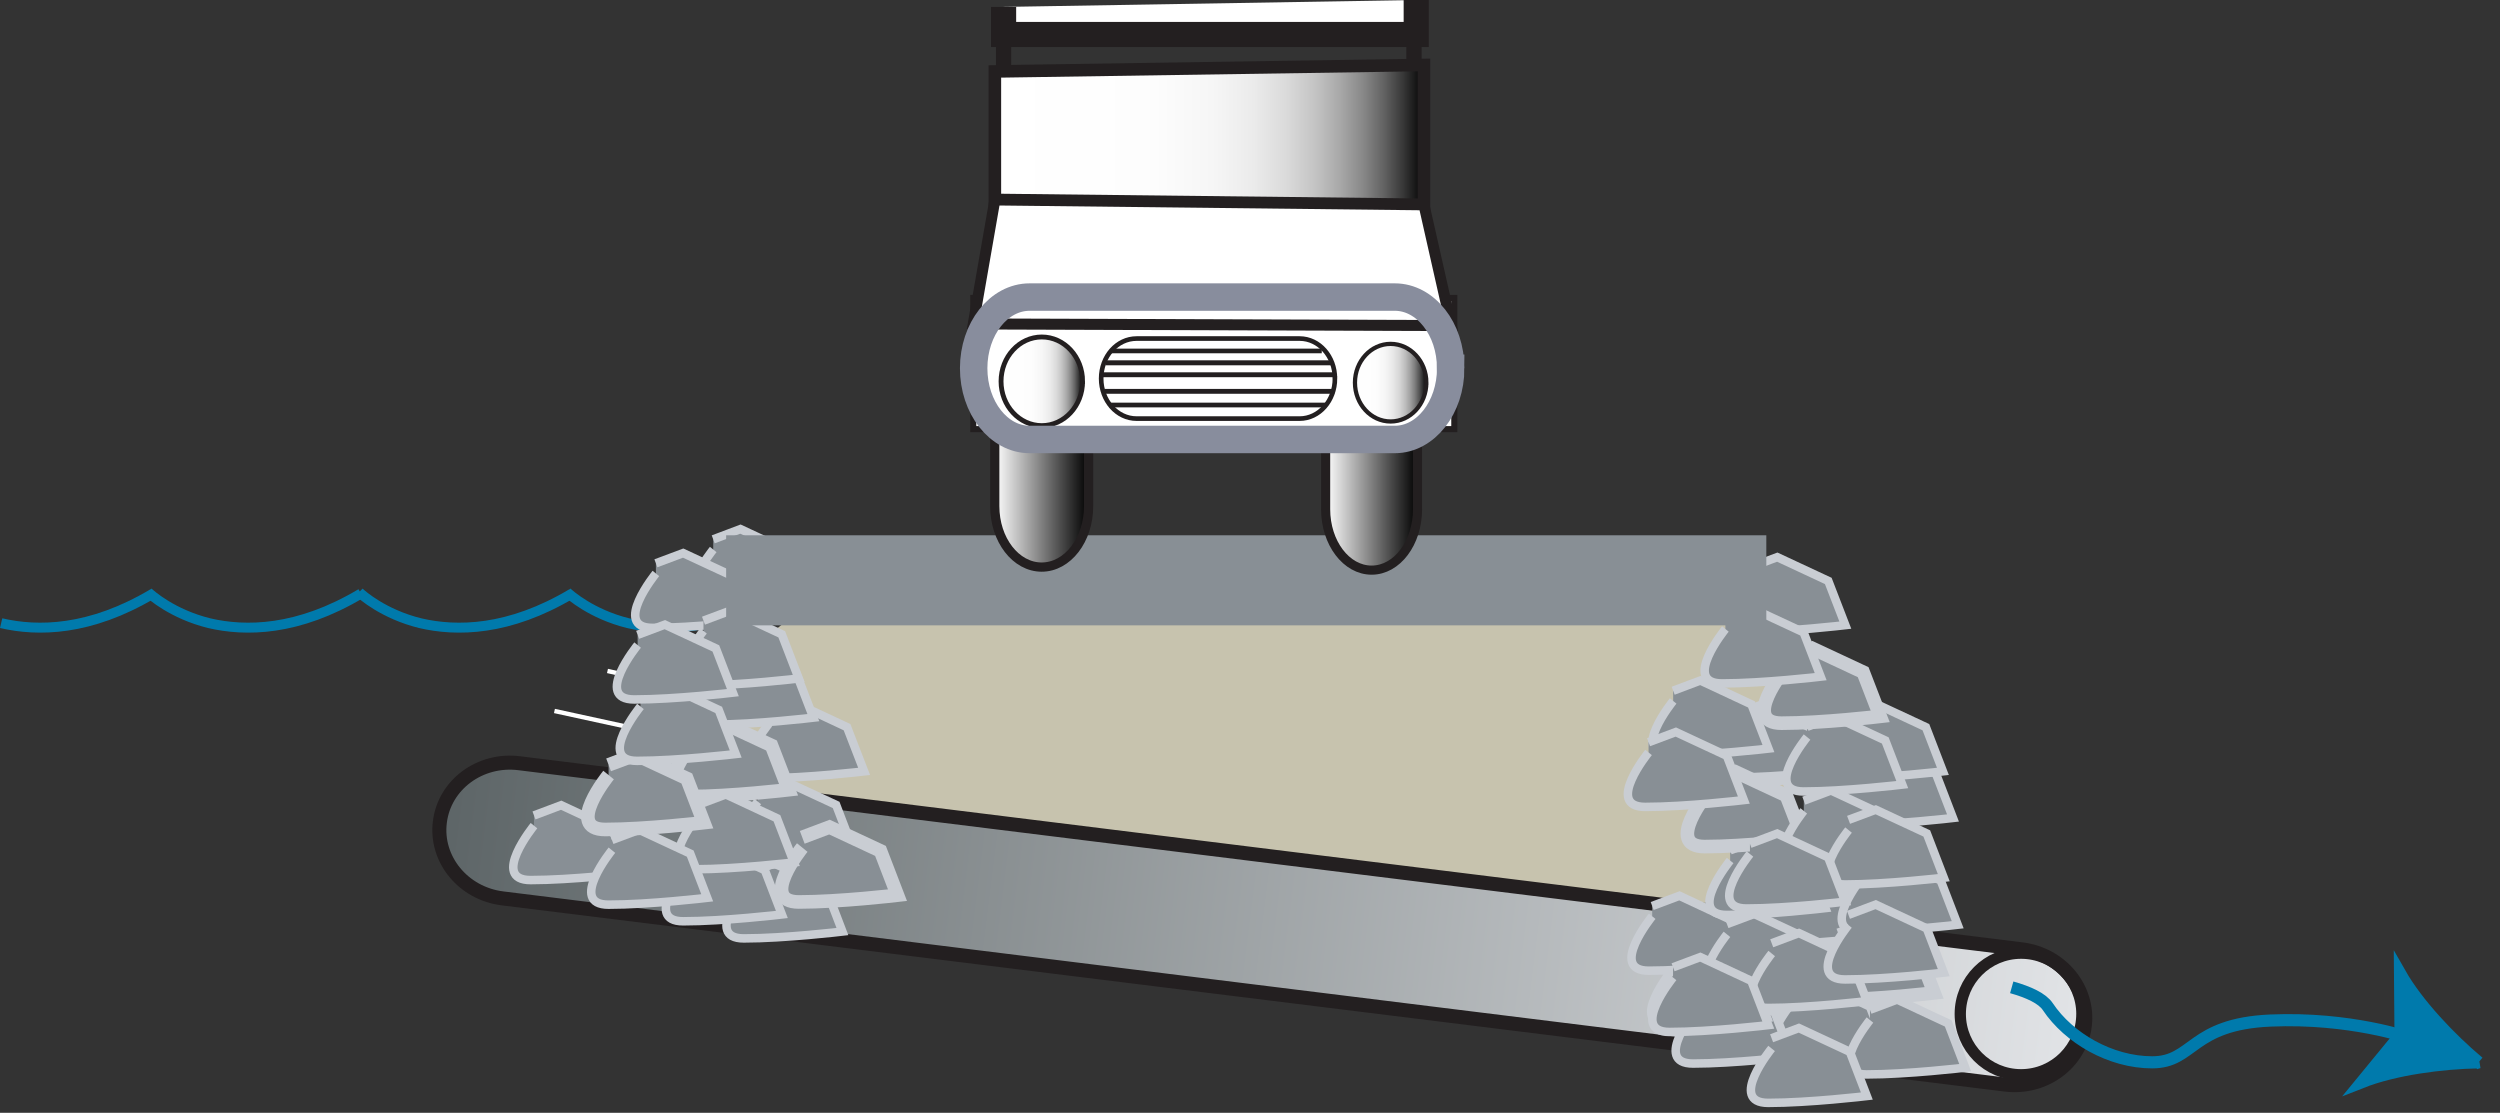 
        <svg xmlns:rdf="http://www.w3.org/1999/02/22-rdf-syntax-ns#" xmlns="http://www.w3.org/2000/svg" xmlns:cc="http://creativecommons.org/ns#" xmlns:xlink="http://www.w3.org/1999/xlink" xmlns:dc="http://purl.org/dc/elements/1.1/" x="0px" y="0px" width="501" height="223" viewBox="0 0 501 223" xml:space="preserve">
            <rect x="0" y="0" width="501" height="223" fill="#333333" stroke="none"/>
            <title>Mangrove restricted tidal exchange effects</title>
            <desc xmlns:ian_image_library="https://ian.umces.edu/media-library/">
                <ian_image_library:title>Mangrove restricted tidal exchange effects</ian_image_library:title>
                <ian_image_library:descr>Illustration of restricted tidal exchange effects on mangroves</ian_image_library:descr>
                <ian_image_library:scene>
                    <ian_image_library:contains>plant, tree, shrub, mangrove, effects, restricted, tidal, exchange, culvert, dam, tidal, flow, not, connected, habitat, fragmentation</ian_image_library:contains>
                    <ian_image_library:when>2003-01-01</ian_image_library:when>
                </ian_image_library:scene>
            </desc>
            
 <defs></defs>
 <path d="m.228 124.88c7.305 1.715 17.792 1.61 30.452-5.945" fill-rule="evenodd" stroke="#007AAC" stroke-miterlimit="1" clip-rule="evenodd" stroke-width="1.994" fill="none"/>
 <path d="m29.673 118.66c.549.532 4.912 4.41 12.227 6.22 7.318 1.715 17.789 1.61 30.445-5.945" fill-rule="evenodd" stroke="#007AAC" stroke-miterlimit="1" clip-rule="evenodd" stroke-width="1.994" fill="none"/>
 <path d="m71.962 118.66c.533.532 4.909 4.41 12.227 6.22 7.304 1.715 17.778 1.61 30.438-5.945" fill-rule="evenodd" stroke="#007AAC" stroke-miterlimit="1" clip-rule="evenodd" stroke-width="1.994" fill="none"/>
 <path d="m113.63 118.66c.556.532 4.922 4.41 12.226 6.22 7.308 1.715 17.778 1.61 30.442-5.945" fill-rule="evenodd" stroke="#007AAC" stroke-miterlimit="1" clip-rule="evenodd" stroke-width="1.994" fill="none"/>
 <path fill="#C7C3AE" clip-rule="evenodd" d="m360.2 151.21c0 18.267-14.803 33.063-33.063 33.063h-150.1c-18.239 0-33.045-14.796-33.045-33.063 0-18.26 14.806-33.052 33.045-33.052h150.1c18.26 0 33.06 14.79 33.06 33.05z" fill-rule="evenodd"/>
 <linearGradient id="ian_symbols_93351225fa8fdcc4a94c2dba39d4fc06" y2="163.94" gradientUnits="userSpaceOnUse" x2="260.64" gradientTransform="matrix(1.975 .245 -.233 1.877 -58.737 -165.91)" y1="163.94" x1="93.701">
  <stop stop-color="#5D6567" offset="0"/>
  <stop stop-color="#E2E4E7" offset="1"/>
 </linearGradient>
 <path stroke="#231F20" stroke-width="2.816" stroke-miterlimit="1" d="m417.79 205.58c-.936 7.477-8.07 12.748-15.935 11.769l-301.14-37.31c-7.875-.97-13.508-7.83-12.568-15.308.915-7.488 8.05-12.769 15.92-11.779l301.15 37.303c7.86.99 13.5 7.83 12.57 15.33z" fill="url(#ian_symbols_93351225fa8fdcc4a94c2dba39d4fc06)"/>
 <path stroke="#fff" stroke-width=".878" d="m111.11 142.48l20.75 4.52" fill="#AEB3BB"/>
 <path stroke="#fff" stroke-width=".878" d="m121.74 134.46l20.592 4.705" fill="#AEB3BB"/>
 <path stroke="#fff" stroke-width=".878" d="m132.18 126.49l20.568 4.719" fill="#AEB3BB"/>
 <path stroke="#fff" stroke-width=".878" d="m144 118.16l20.588 4.718" fill="#AEB3BB"/>
 <path stroke="#C9CDD3" stroke-width="2.728" d="m348.82 145.39s-8.854 10.908-.671 10.908c8.179 0 19.762-1.366 19.762-1.366l-3.394-8.857-10.24-4.786-5.457 2.054" fill="#888F95"/>
 <path stroke="#C9CDD3" stroke-width="1.705" d="m359.06 201.05s-8.867 10.918-.688 10.918c8.182 0 19.777-1.366 19.777-1.366l-3.416-8.87-10.22-4.77-5.454 2.055" fill="#888F95"/>
 <path stroke="#C9CDD3" stroke-width="1.705" d="m339.95 202.23s-8.856 10.907-.678 10.907c8.183 0 19.785-1.362 19.785-1.362l-3.413-8.86-10.23-4.763-5.464 2.023" fill="#888F95"/>
 <path stroke="#C9CDD3" stroke-width="1.705" d="m142.93 110.12s-8.857 10.908-.678 10.908c8.193 0 19.774-1.356 19.774-1.356l-3.403-8.874-10.24-4.769-5.454 2.058" fill="#888F95"/>
 <path stroke="#C9CDD3" stroke-width="1.705" d="m131.44 114.92s-8.85 10.904-.681 10.904c8.189 0 19.782-1.349 19.782-1.349l-3.4-8.874-10.237-4.762-5.464 2.047" fill="#888F95"/>
 <path stroke="#C9CDD3" stroke-width="1.705" d="m149.73 177.13s-8.857 10.929-.678 10.929c8.189 0 19.771-1.373 19.771-1.373l-3.389-8.874-10.25-4.759-5.454 2.044" fill="#888F95"/>
 <path stroke="#C9CDD3" stroke-width="1.705" d="m154.07 145.04s-8.877 10.908-.689 10.908c8.183 0 19.789-1.363 19.789-1.363l-3.426-8.86-10.22-4.786-5.454 2.057" fill="#888F95"/>
 <path stroke="#C9CDD3" stroke-width="1.705" d="m151.86 160.63s-8.864 10.908-.682 10.908c8.189 0 19.779-1.366 19.779-1.366l-3.396-8.864-10.247-4.759-5.454 2.034" fill="#888F95"/>
 <path stroke="#C9CDD3" stroke-width="1.705" d="m335.05 194.43s-8.864 10.907-.686 10.907c8.183 0 19.772-1.355 19.772-1.355l-3.4-8.874-10.233-4.769-5.453 2.033" fill="#888F95"/>
 <path stroke="#C9CDD3" stroke-width="1.705" d="m107.01 165.46s-8.868 10.908-.678 10.908c8.189 0 19.771-1.362 19.771-1.362l-3.399-8.86-10.24-4.783-5.453 2.054" fill="#888F95"/>
 <path stroke="#C9CDD3" stroke-width="1.705" d="m331.1 183.62s-8.857 10.908-.678 10.908c8.183 0 19.765-1.362 19.765-1.362l-3.403-8.864-10.229-4.783-5.454 2.047" fill="#888F95"/>
 <path stroke="#C9CDD3" stroke-width="1.705" d="m372.28 154.38s-8.86 10.908-.682 10.908c8.193 0 19.782-1.362 19.782-1.362l-3.41-8.864-10.236-4.779-5.454 2.043" fill="#888F95"/>
 <path stroke="#C9CDD3" stroke-width="1.705" d="m370.26 145.04s-8.86 10.918-.682 10.918c8.18 0 19.782-1.373 19.782-1.373l-3.41-8.86-10.24-4.776-5.45 2.047" fill="#888F95"/>
 <path stroke="#C9CDD3" stroke-width="2.728" d="m355.69 178.85s-8.86 10.908-.678 10.908c8.176 0 19.775-1.355 19.775-1.355l-3.406-8.868-10.228-4.776-5.464 2.058" fill="#888F95"/>
 <path stroke="#C9CDD3" stroke-width="2.728" d="m160.77 169.85s-8.864 10.904-.681 10.904c8.179 0 19.768-1.359 19.768-1.359l-3.41-8.874-10.224-4.772-5.454 2.054" fill="#888F95"/>
 <path stroke="#C9CDD3" stroke-width="2.728" d="m138.93 148.71s-8.861 10.918-.682 10.918c8.18 0 19.782-1.359 19.782-1.359l-3.42-8.874-10.227-4.763-5.454 2.044" fill="#888F95"/>
 <path stroke="#C9CDD3" stroke-width="1.705" d="m143.9 134.29s-8.856 10.908-.677 10.908c8.189 0 19.778-1.376 19.778-1.376l-3.406-8.854-10.23-4.779-5.464 2.044" fill="#888F95"/>
 <path stroke="#C9CDD3" stroke-width="1.705" d="m137.6 173.71s-8.874 10.918-.695 10.918c8.193 0 19.782-1.366 19.782-1.366l-3.41-8.874-10.233-4.759-5.444 2.044" fill="#888F95"/>
 <path stroke="#C9CDD3" stroke-width="1.705" d="m140.01 163.29s-8.881 10.908-.698 10.908c8.195 0 19.785-1.363 19.785-1.363l-3.4-8.86-10.233-4.772-5.454 2.044" fill="#888F95"/>
 <path stroke="#C9CDD3" stroke-width="1.705" d="m140.98 126.43s-8.88 10.921-.681 10.921c8.179 0 19.771-1.376 19.771-1.376l-3.41-8.864-10.226-4.77-5.455 2.044" fill="#888F95"/>
 <path stroke="#C9CDD3" stroke-width="2.728" d="m368.52 189.44s-8.864 10.907-.686 10.907c8.183 0 19.771-1.362 19.771-1.362l-3.409-8.864-10.224-4.782-5.453 2.058" fill="#888F95"/>
 <path stroke="#C9CDD3" stroke-width="1.705" d="m374.74 204.41s-8.863 10.907-.695 10.907c8.193 0 19.782-1.362 19.782-1.362l-3.399-8.86-10.233-4.782-5.454 2.043" fill="#888F95"/>
 <path stroke="#C9CDD3" stroke-width="1.705" d="m122.63 170.38s-8.861 10.918-.678 10.918c8.179 0 19.774-1.373 19.774-1.373l-3.406-8.864-10.236-4.769-5.454 2.044" fill="#888F95"/>
 <path stroke="#C9CDD3" stroke-width="2.728" d="m121.96 155.32s-8.864 10.908-.685 10.908c8.183 0 19.772-1.362 19.772-1.362l-3.41-8.86-10.223-4.763-5.454 2.034" fill="#888F95"/>
 <path stroke="#C9CDD3" stroke-width="1.705" d="m128.35 141.57s-8.864 10.908-.682 10.908c8.18 0 19.769-1.366 19.769-1.366l-3.41-8.85-10.224-4.772-5.454 2.034" fill="#888F95"/>
 <path stroke="#C9CDD3" stroke-width="1.705" d="m373.24 175.77s-8.874 10.918-.691 10.918c8.189 0 19.778-1.366 19.778-1.366l-3.41-8.871-10.223-4.772-5.454 2.037" fill="#888F95"/>
 <path stroke="#C9CDD3" stroke-width="1.705" d="m346.08 187.24s-8.853 10.917-.664 10.917c8.18 0 19.775-1.386 19.775-1.386l-3.403-8.857-10.254-4.763-5.454 2.034" fill="#888F95"/>
 <path stroke="#C9CDD3" stroke-width="1.705" d="m346.72 172.45s-8.86 10.907-.681 10.907 19.768-1.366 19.768-1.366l-3.406-8.864-10.227-4.779-5.454 2.054" fill="#888F95"/>
 <path stroke="#C9CDD3" stroke-width="1.705" d="m355.05 191.08s-8.874 10.915-.682 10.915c8.18 0 19.768-1.37 19.768-1.37l-3.409-8.854-10.223-4.779-5.454 2.044" fill="#888F95"/>
 <path stroke="#C9CDD3" stroke-width="2.728" d="m342.29 158.75s-8.863 10.907-.664 10.907c8.172 0 19.771-1.362 19.771-1.362l-3.42-8.86-10.224-4.763-5.464 2.034" fill="#888F95"/>
 <path stroke="#C9CDD3" stroke-width="1.705" d="m335.3 140.47s-8.864 10.904-.675 10.904c8.173 0 19.772-1.353 19.772-1.353l-3.41-8.864-10.234-4.783-5.453 2.051" fill="#888F95"/>
 <path stroke="#C9CDD3" stroke-width="1.705" d="m355.03 210.11s-8.864 10.908-.685 10.908c8.183 0 19.771-1.366 19.771-1.366l-3.4-8.86-10.223-4.772-5.464 2.047" fill="#888F95"/>
 <path stroke="#C9CDD3" stroke-width="1.705" d="m335.28 195.89s-8.86 10.917-.691 10.917c8.188 0 19.781-1.372 19.781-1.372l-3.409-8.864-10.228-4.772-5.453 2.044" fill="#888F95"/>
 <path stroke="#C9CDD3" stroke-width="1.705" d="m330.37 150.79s-8.863 10.915-.67 10.915c8.179 0 19.768-1.363 19.768-1.363l-3.41-8.874-10.223-4.769-5.465 2.044" fill="#888F95"/>
 <path stroke="#C9CDD3" stroke-width="1.705" d="m361.48 162.5s-8.86 10.908-.671 10.908c8.172 0 19.781-1.366 19.781-1.366l-3.42-8.86-10.236-4.773-5.454 2.047" fill="#888F95"/>
 <path stroke="#C9CDD3" stroke-width="1.705" d="m362.13 147.7s-8.864 10.915-.686 10.915c8.18 0 19.772-1.373 19.772-1.373l-3.41-8.86-10.227-4.772-5.45 2.044" fill="#888F95"/>
 <path stroke="#C9CDD3" stroke-width="1.705" d="m370.45 166.34s-8.864 10.908-.682 10.908c8.179 0 19.765-1.352 19.765-1.352l-3.406-8.874-10.227-4.759-5.45 2.034" fill="#888F95"/>
 <path stroke="#C9CDD3" stroke-width="2.728" d="m357.7 134.02s-8.881 10.908-.682 10.908c8.183 0 19.778-1.362 19.778-1.362l-3.417-8.864-10.226-4.779-5.454 2.054" fill="#888F95"/>
 <path stroke="#C9CDD3" stroke-width="1.705" d="m350.71 115.74s-8.863 10.908-.685 10.908c8.192 0 19.781-1.366 19.781-1.366l-3.42-8.864-10.223-4.769-5.454 2.044" fill="#888F95"/>
 <path stroke="#C9CDD3" stroke-width="1.705" d="m370.43 185.38s-8.859 10.904-.678 10.904c8.18 0 19.775-1.363 19.775-1.363l-3.396-8.859-10.247-4.783-5.454 2.058" fill="#888F95"/>
 <path stroke="#C9CDD3" stroke-width="1.705" d="m350.69 171.14s-8.874 10.921-.685 10.921c8.169 0 19.771-1.366 19.771-1.366l-3.41-8.874-10.226-4.769-5.451 2.054" fill="#888F95"/>
 <path stroke="#C9CDD3" stroke-width="1.705" d="m345.77 126.05s-8.874 10.908-.682 10.908c8.189 0 19.778-1.353 19.778-1.353l-3.42-8.871-10.224-4.762-5.453 2.044" fill="#888F95"/>
 <rect y="107.27" x="145.52" height="18.049" width="208.45" fill="#888F95"/>
 <path stroke="#C9CDD3" stroke-width="1.705" d="m127.78 129.27s-8.884 10.904-.685 10.904c8.183 0 19.772-1.363 19.772-1.363l-3.41-8.871-10.227-4.762-5.45 2.044" fill="#888F95"/>
 <path d="m417.21 203.2c0 6.731-5.453 12.186-12.186 12.186-6.731 0-12.185-5.454-12.185-12.186 0-6.722 5.453-12.187 12.185-12.187 6.74 0 12.19 5.47 12.19 12.19z" fill-rule="evenodd" stroke="#231F20" stroke-miterlimit="1" clip-rule="evenodd" stroke-width="2.263" fill="none"/>
 <path stroke="#007AAC" stroke-width="2.43" d="m403.15 197.86c3.41.96 6.136 2.228 7.224 3.867 4.187 6.274 12.549 11.162 20.921 11.162 8.369 0 7.667-7.677 23.71-8.372 16.029-.691 27.88 3.484 27.88 3.484" fill="none"/>
 <path stroke="#007AAC" stroke-width="2.43" d="m496.71 212.89c-7.35.119-16.895 1.387-23.433 3.973l7.792-9.498-.104-12.283c3.48 6.12 10.09 13.09 15.74 17.81z" fill="#007AAC"/>
 <linearGradient id="ian_symbols_56216a657588adf4911ab80a6e0cf9f8" y2="92.601" gradientUnits="userSpaceOnUse" x2="284.07" y1="92.601" x1="265.66">
  <stop stop-color="#fff" offset="0"/>
  <stop stop-color="#000" offset="1"/>
 </linearGradient>
 <path stroke="#231F20" stroke-width="1.83" d="m284.07 102.05c0 6.742-4.111 12.206-9.192 12.206s-9.22-5.464-9.22-12.206v-18.886c0-6.742 4.139-12.216 9.22-12.216s9.192 5.475 9.192 12.216v18.886z" fill="url(#ian_symbols_56216a657588adf4911ab80a6e0cf9f8)"/>
 <linearGradient id="ian_symbols_7e79197db9254aa4a58a70ba041cc701" y2="91.991" gradientUnits="userSpaceOnUse" x2="218.16" y1="91.991" x1="199.35">
  <stop stop-color="#fff" offset="0"/>
  <stop stop-color="#000" offset="1"/>
 </linearGradient>
 <path stroke="#231F20" stroke-width="1.851" d="m218.16 101.43c0 6.742-4.217 12.216-9.406 12.216-5.196 0-9.406-5.474-9.406-12.216v-18.883c0-6.742 4.21-12.216 9.406-12.216 5.189 0 9.406 5.474 9.406 12.216v18.883z" fill="url(#ian_symbols_7e79197db9254aa4a58a70ba041cc701)"/>
 <rect height="26.29" width="96.404" stroke="#231F20" y="59.708" x="195.04" stroke-width="1.22" fill="#fff"/>
 <linearGradient id="ian_symbols_c340e96f792fe394fdca5858e44ffbe3" y2="27.029" gradientUnits="userSpaceOnUse" x2="285.36" y1="27.029" x1="199.37">
  <stop stop-color="#fff" offset="0"/>
  <stop stop-color="#FDFDFD" offset=".373"/>
  <stop stop-color="#F6F6F6" offset=".507"/>
  <stop stop-color="#EBEBEB" offset=".603"/>
  <stop stop-color="#DADADA" offset=".68"/>
  <stop stop-color="#C4C4C4" offset=".746"/>
  <stop stop-color="#A8A8A8" offset=".805"/>
  <stop stop-color="#888" offset=".858"/>
  <stop stop-color="#626262" offset=".907"/>
  <stop stop-color="#373737" offset=".952"/>
  <stop stop-color="#090909" offset=".993"/>
  <stop stop-color="#000" offset="1"/>
 </linearGradient>
 <polygon stroke="#231F20" stroke-width="2.518" points="199.37 14.318 285.36 13.016 285.36 41.042 199.37 40.069" fill="url(#ian_symbols_c340e96f792fe394fdca5858e44ffbe3)"/>
 <polyline stroke="#231F20" stroke-width="5.037" points="201.12 1.386 201.12 6.912 283.81 6.912 283.81 0" fill="#fff"/>
 <polygon stroke="#231F20" stroke-width="2.207" points="199.37 40.069 195.04 64.918 290.83 65.25 285.36 41.042" fill="#fff"/>
 <linearGradient id="ian_symbols_c6ca9466c50b3864ad224b114201d7af" y2="76.414" gradientUnits="userSpaceOnUse" x2="216.95" y1="76.414" x1="200.6">
  <stop stop-color="#fff" offset="0"/>
  <stop stop-color="#FDFDFD" offset=".373"/>
  <stop stop-color="#F6F6F6" offset=".507"/>
  <stop stop-color="#EBEBEB" offset=".603"/>
  <stop stop-color="#DADADA" offset=".68"/>
  <stop stop-color="#C4C4C4" offset=".746"/>
  <stop stop-color="#A8A8A8" offset=".805"/>
  <stop stop-color="#888" offset=".858"/>
  <stop stop-color="#626262" offset=".907"/>
  <stop stop-color="#373737" offset=".952"/>
  <stop stop-color="#090909" offset=".993"/>
  <stop stop-color="#000" offset="1"/>
 </linearGradient>
 <path stroke="#231F20" stroke-width=".974" d="m216.95 76.422c0 4.901-3.665 8.874-8.169 8.874-4.508 0-8.172-3.973-8.172-8.874 0-4.912 3.664-8.891 8.172-8.891 4.5 0 8.17 3.98 8.17 8.891z" fill="url(#ian_symbols_c6ca9466c50b3864ad224b114201d7af)"/>
 <linearGradient id="ian_symbols_b0027fe8e4ee3df42d0cdb815111a88b" y2="76.69" gradientUnits="userSpaceOnUse" x2="285.84" y1="76.69" x1="271.53">
  <stop stop-color="#fff" offset="0"/>
  <stop stop-color="#FDFDFD" offset=".292"/>
  <stop stop-color="#F5F5F5" offset=".429"/>
  <stop stop-color="#E8E8E8" offset=".535"/>
  <stop stop-color="#D6D6D6" offset=".624"/>
  <stop stop-color="#BEBEBE" offset=".702"/>
  <stop stop-color="#A1A1A1" offset=".773"/>
  <stop stop-color="#7E7E7E" offset=".839"/>
  <stop stop-color="#555" offset=".901"/>
  <stop stop-color="#282828" offset=".957"/>
  <stop stop-color="#000" offset="1"/>
 </linearGradient>
 <path stroke="#231F20" stroke-width=".852" d="m285.84 76.68c0 4.301-3.22 7.786-7.158 7.786-3.945 0-7.149-3.485-7.149-7.786 0-4.284 3.204-7.766 7.149-7.766 3.94 0 7.16 3.482 7.16 7.766z" fill="url(#ian_symbols_b0027fe8e4ee3df42d0cdb815111a88b)"/>
 <path stroke="#888D9D" stroke-width="5.499" d="m290.72 73.802c0 7.881-5.017 14.271-11.206 14.271h-73.175c-6.196 0-11.216-6.39-11.216-14.271s5.02-14.27 11.216-14.27h73.175c6.18 0 11.2 6.389 11.2 14.27z" fill="none"/>
 <path stroke="#231F20" stroke-width=".931" d="m267.52 75.859c0 4.43-3.173 8.03-7.074 8.03h-32.676c-3.925 0-7.098-3.6-7.098-8.03s3.172-8.013 7.098-8.013h32.676c3.9.001 7.07 3.583 7.07 8.013z" fill="none"/>
 <line y2="70.331" x1="222.65" x2="264.88" stroke="#231F20" y1="70.331" stroke-width=".931" fill="none"/>
 <line y2="81.164" x1="222.29" x2="265.66" stroke="#231F20" y1="81.164" stroke-width=".945" fill="none"/>
 <line y2="78.425" x1="221.28" x2="267.4" stroke="#231F20" y1="78.425" stroke-width=".974" fill="none"/>
 <line y2="75.1" x1="220.97" x2="267.6" stroke="#231F20" y1="75.1" stroke-width=".978" fill="none"/>
 <line y2="72.707" x1="221.54" x2="266.77" stroke="#231F20" y1="72.707" stroke-width=".998" fill="none"/>
 <line y2="13.762" x1="201.12" x2="201.12" stroke="#231F20" y1="6.912" stroke-width="3.065" fill="none"/>
 <line y2="12.548" x1="283.36" x2="283.36" stroke="#231F20" y1="5.698" stroke-width="3.065" fill="none"/>
</svg>
